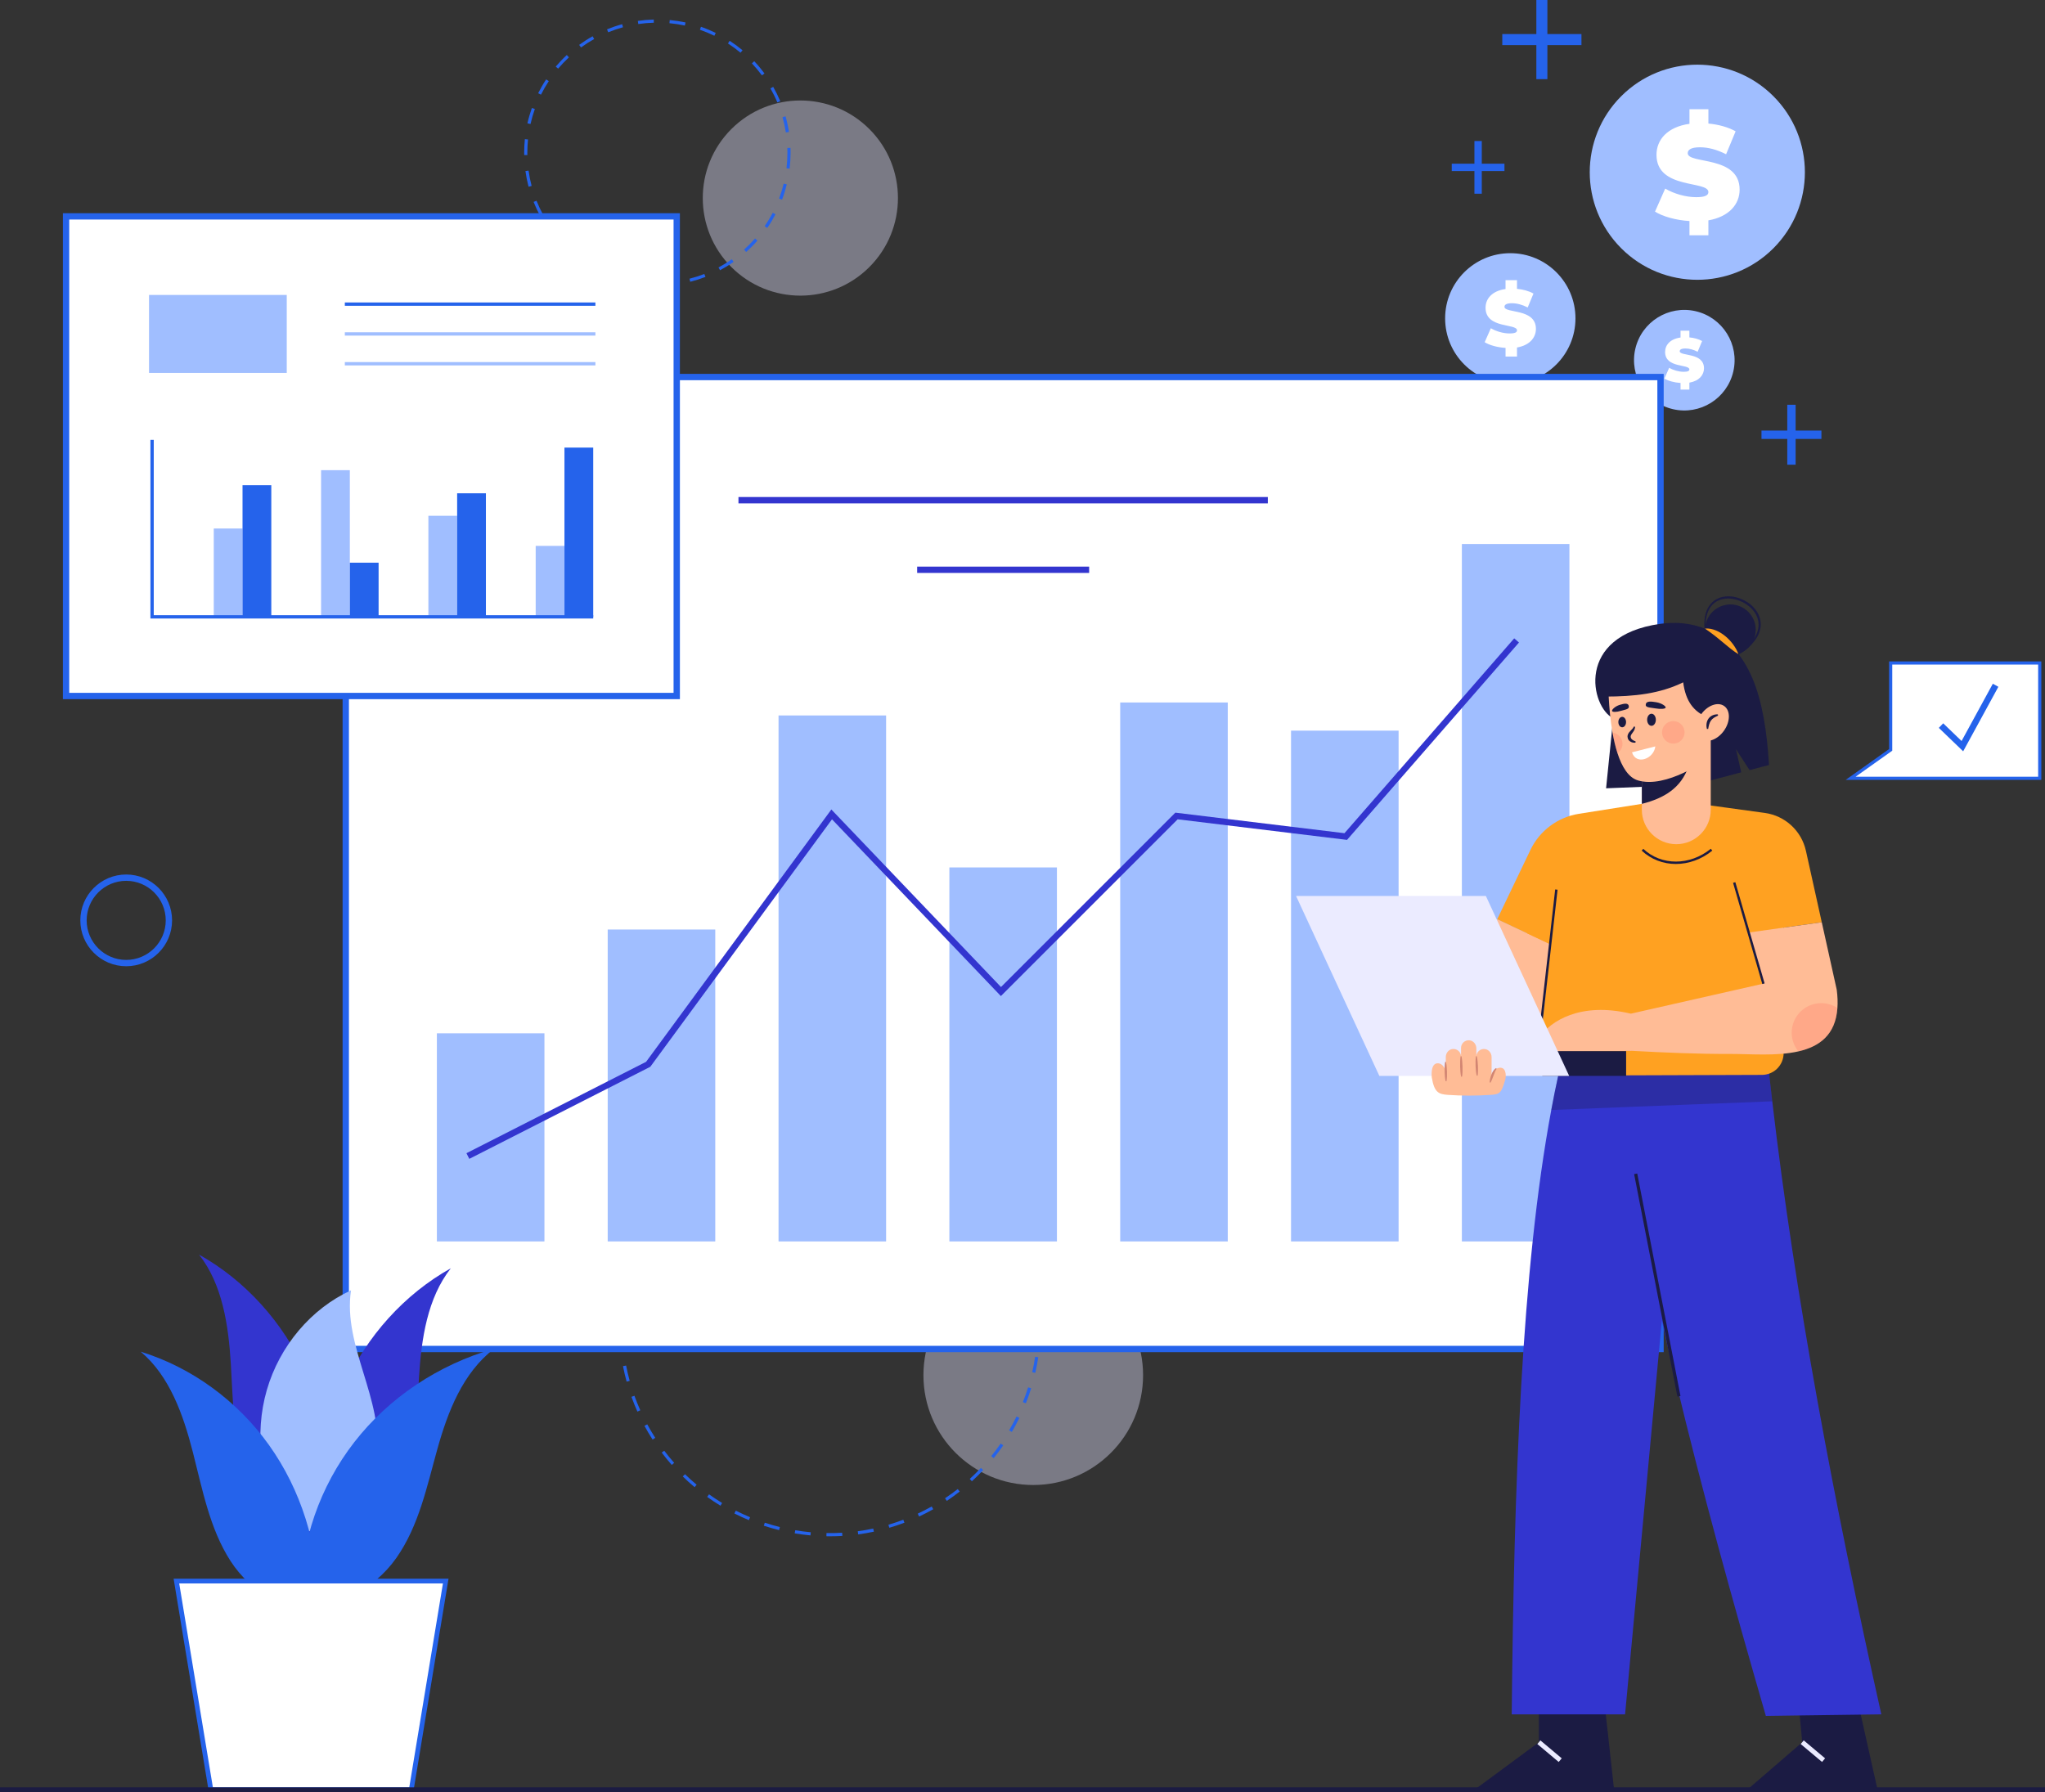 <svg width="518" height="454" viewBox="0 0 518 454" fill="none" xmlns="http://www.w3.org/2000/svg">
<rect x="0" y="0" width="518" height="454" fill="#333333" stroke="none"/>
<g clip-path="url(#clip0_15_620)">
<path d="M449.199 62.901C459.84 52.259 459.84 35.006 449.199 24.364C438.558 13.722 421.305 13.722 410.664 24.364C400.023 35.006 400.023 52.259 410.664 62.901C421.305 73.542 438.558 73.542 449.199 62.901Z" fill="#A0BEFF"/>
<path d="M432.735 55.829V59.599H427.943V55.996C424.546 55.791 421.254 54.877 419.215 53.617L421.795 47.777C424.039 49.101 427.026 49.95 429.642 49.95C431.918 49.95 432.735 49.476 432.735 48.659C432.735 45.668 419.59 48.082 419.59 39.215C419.59 35.375 422.376 32.148 427.946 31.369V27.666H432.738V31.298C435.251 31.535 437.697 32.183 439.633 33.269L437.223 39.078C434.876 37.888 432.671 37.311 430.597 37.311C428.251 37.311 427.504 37.991 427.504 38.808C427.504 41.661 440.649 39.283 440.649 48.047C440.649 51.714 437.998 54.909 432.735 55.826V55.829Z" fill="white"/>
<path d="M382.559 97.157C391.676 97.157 399.066 89.766 399.066 80.649C399.066 71.532 391.676 64.141 382.559 64.141C373.442 64.141 366.052 71.532 366.052 80.649C366.052 89.766 373.442 97.157 382.559 97.157Z" fill="#A0BEFF"/>
<path d="M384.258 88.037V90.32H381.357V88.137C379.299 88.012 377.302 87.457 376.068 86.694L377.632 83.156C378.991 83.957 380.802 84.473 382.386 84.473C383.764 84.473 384.258 84.184 384.258 83.691C384.258 81.88 376.292 83.341 376.292 77.969C376.292 75.642 377.978 73.687 381.354 73.216V70.972H384.255V73.174C385.777 73.318 387.258 73.709 388.431 74.369L386.969 77.889C385.549 77.168 384.213 76.818 382.956 76.818C381.536 76.818 381.084 77.232 381.084 77.726C381.084 79.453 389.05 78.014 389.05 83.322C389.05 85.544 387.444 87.48 384.255 88.034L384.258 88.037Z" fill="white"/>
<path d="M439.045 94.126C440.634 87.273 436.367 80.428 429.514 78.839C422.661 77.249 415.817 81.516 414.228 88.369C412.638 95.222 416.905 102.067 423.758 103.657C430.611 105.246 437.455 100.979 439.045 94.126Z" fill="#A0BEFF"/>
<path d="M427.921 96.936V98.699H425.68V97.016C424.094 96.92 422.552 96.494 421.6 95.904L422.805 93.173C423.853 93.791 425.251 94.189 426.472 94.189C427.536 94.189 427.918 93.968 427.918 93.586C427.918 92.189 421.773 93.317 421.773 89.172C421.773 87.377 423.074 85.868 425.68 85.505V83.774H427.921V85.473C429.094 85.585 430.238 85.887 431.145 86.397L430.017 89.112C428.921 88.557 427.889 88.284 426.921 88.284C425.824 88.284 425.475 88.602 425.475 88.983C425.475 90.317 431.62 89.204 431.62 93.301C431.62 95.016 430.382 96.51 427.921 96.939V96.936Z" fill="white"/>
<path d="M375.337 35.725H373.475V49.075H375.337V35.725Z" fill="#2563EB"/>
<path d="M381.081 41.469H367.731V43.331H381.081V41.469Z" fill="#2563EB"/>
<path d="M391.954 0H389.156V20.053H391.954V0Z" fill="#2563EB"/>
<path d="M400.583 8.626H380.53V11.424H400.583V8.626Z" fill="#2563EB"/>
<path d="M454.836 102.542H452.717V117.726H454.836V102.542Z" fill="#2563EB"/>
<path d="M461.368 109.075H446.185V111.194H461.368V109.075Z" fill="#2563EB"/>
<path opacity="0.4" d="M220.211 67.656C229.865 58.002 229.865 42.35 220.211 32.696C210.558 23.042 194.906 23.042 185.252 32.696C175.599 42.35 175.599 58.002 185.252 67.656C194.906 77.31 210.558 77.31 220.211 67.656Z" fill="#E5E5FF"/>
<path opacity="0.4" d="M261.725 376.204C277.089 376.204 289.544 363.748 289.544 348.384C289.544 333.019 277.089 320.564 261.725 320.564C246.361 320.564 233.906 333.019 233.906 348.384C233.906 363.748 246.361 376.204 261.725 376.204Z" fill="#E5E5FF"/>
<path d="M210.205 389.189C209.914 389.189 209.622 389.189 209.33 389.183L209.343 388.381C210.664 388.404 212.004 388.375 213.318 388.298L213.366 389.099C212.321 389.16 211.26 389.192 210.205 389.192V389.189ZM205.301 388.968C203.965 388.846 202.618 388.673 201.301 388.452L201.432 387.663C202.731 387.881 204.057 388.051 205.372 388.173L205.298 388.971L205.301 388.968ZM217.379 388.712L217.273 387.917C218.581 387.74 219.898 387.513 221.19 387.24L221.357 388.026C220.049 388.304 218.709 388.535 217.382 388.715L217.379 388.712ZM197.352 387.631C196.051 387.311 194.746 386.933 193.474 386.516L193.724 385.753C194.974 386.166 196.259 386.535 197.541 386.852L197.349 387.631H197.352ZM225.267 387.035L225.043 386.266C226.309 385.894 227.578 385.468 228.809 385.003L229.091 385.753C227.838 386.227 226.552 386.66 225.264 387.035H225.267ZM189.688 385.105C188.451 384.589 187.217 384.019 186.021 383.413L186.383 382.698C187.56 383.298 188.775 383.858 189.996 384.365L189.688 385.105ZM232.806 384.182L232.466 383.458C233.662 382.9 234.848 382.288 235.999 381.64L236.393 382.339C235.226 382.996 234.021 383.618 232.809 384.185L232.806 384.182ZM182.495 381.445C181.351 380.749 180.219 379.999 179.13 379.217L179.598 378.566C180.671 379.336 181.787 380.073 182.915 380.759L182.498 381.445H182.495ZM239.826 380.227L239.38 379.56C240.48 378.826 241.56 378.041 242.598 377.23L243.092 377.861C242.037 378.685 240.938 379.483 239.826 380.227ZM175.94 376.746C174.911 375.887 173.905 374.973 172.947 374.04L173.508 373.466C174.453 374.386 175.444 375.284 176.456 376.133L175.94 376.749V376.746ZM246.176 375.255L245.637 374.662C246.611 373.774 247.563 372.835 248.471 371.877L249.054 372.425C248.134 373.399 247.166 374.351 246.176 375.255ZM170.164 371.117C169.277 370.114 168.417 369.062 167.61 367.995L168.248 367.511C169.043 368.562 169.889 369.597 170.764 370.588L170.164 371.117ZM251.708 369.389L251.086 368.886C251.919 367.857 252.721 366.786 253.471 365.706L254.128 366.161C253.368 367.261 252.551 368.347 251.708 369.392V369.389ZM165.299 364.687C164.571 363.558 163.879 362.392 163.244 361.215L163.949 360.834C164.577 361.991 165.257 363.142 165.975 364.251L165.302 364.687H165.299ZM256.301 362.754L255.609 362.35C256.275 361.209 256.91 360.032 257.487 358.846L258.208 359.199C257.622 360.404 256.977 361.6 256.301 362.757V362.754ZM161.456 357.603C160.907 356.381 160.401 355.122 159.949 353.865L160.702 353.593C161.148 354.833 161.648 356.07 162.186 357.276L161.456 357.603ZM259.843 355.503L259.099 355.208C259.587 353.981 260.032 352.721 260.426 351.458L261.192 351.695C260.792 352.977 260.34 354.259 259.846 355.503H259.843ZM158.728 350.019C158.372 348.727 158.061 347.406 157.805 346.092L158.59 345.938C158.843 347.233 159.148 348.534 159.5 349.807L158.728 350.019ZM262.244 347.8L261.462 347.621C261.757 346.336 262.007 345.021 262.202 343.717L262.994 343.835C262.795 345.162 262.539 346.496 262.241 347.8H262.244ZM157.183 342.104C157.026 340.774 156.92 339.421 156.862 338.085L157.664 338.049C157.718 339.37 157.824 340.7 157.978 342.011L157.183 342.104ZM263.446 339.825L262.648 339.764C262.744 338.453 262.795 337.117 262.795 335.793H263.596C263.596 337.136 263.545 338.492 263.446 339.825ZM262.792 335.261C262.779 333.94 262.715 332.603 262.606 331.289L263.404 331.222C263.516 332.555 263.58 333.908 263.593 335.251L262.792 335.258V335.261ZM157.641 334.075L156.84 334.049C156.882 332.706 156.978 331.353 157.119 330.026L157.917 330.113C157.776 331.421 157.683 332.754 157.641 334.078V334.075ZM262.122 327.346C261.91 326.042 261.648 324.731 261.34 323.449L262.119 323.263C262.433 324.564 262.699 325.894 262.914 327.218L262.122 327.346ZM158.491 326.176L157.702 326.032C157.946 324.712 158.244 323.388 158.587 322.096L159.362 322.301C159.026 323.574 158.731 324.878 158.494 326.18L158.491 326.176ZM260.263 319.625C259.859 318.371 259.401 317.115 258.901 315.893L259.641 315.589C260.148 316.829 260.615 318.105 261.026 319.378L260.263 319.625ZM160.526 318.499L159.77 318.237C160.212 316.97 160.705 315.704 161.241 314.477L161.975 314.797C161.446 316.006 160.959 317.253 160.526 318.503V318.499ZM257.256 312.274C256.667 311.098 256.022 309.925 255.346 308.793L256.032 308.38C256.721 309.531 257.375 310.72 257.974 311.915L257.256 312.274ZM163.702 311.213L162.994 310.838C163.622 309.652 164.302 308.479 165.017 307.344L165.693 307.771C164.988 308.886 164.318 310.043 163.699 311.21L163.702 311.213ZM253.176 305.466C252.413 304.389 251.602 303.325 250.762 302.312L251.381 301.802C252.234 302.834 253.057 303.911 253.833 305.008L253.179 305.469L253.176 305.466ZM167.943 304.492L167.299 304.014C168.097 302.937 168.946 301.879 169.825 300.866L170.43 301.392C169.565 302.389 168.728 303.434 167.943 304.495V304.492ZM248.115 299.344C247.198 298.392 246.236 297.465 245.252 296.584L245.788 295.988C246.785 296.882 247.762 297.824 248.692 298.789L248.115 299.344ZM173.142 298.485L172.578 297.917C173.53 296.972 174.527 296.052 175.546 295.183L176.065 295.792C175.062 296.648 174.078 297.555 173.142 298.485ZM242.194 294.048C241.146 293.247 240.057 292.471 238.951 291.747L239.39 291.077C240.512 291.811 241.621 292.596 242.682 293.414L242.194 294.048ZM179.181 293.324L178.707 292.676C179.787 291.885 180.912 291.125 182.05 290.42L182.473 291.099C181.351 291.795 180.245 292.545 179.181 293.324ZM235.543 289.699C234.386 289.061 233.191 288.461 231.989 287.913L232.322 287.182C233.54 287.737 234.755 288.349 235.931 288.997L235.543 289.699ZM185.925 289.131L185.553 288.42C186.742 287.801 187.967 287.218 189.198 286.692L189.512 287.429C188.303 287.948 187.095 288.519 185.925 289.131ZM228.309 286.403C227.069 285.948 225.799 285.538 224.53 285.179L224.748 284.406C226.036 284.772 227.328 285.188 228.588 285.65L228.312 286.403H228.309ZM193.217 286.006L192.957 285.246C194.224 284.813 195.525 284.426 196.823 284.089L197.022 284.865C195.743 285.195 194.464 285.576 193.214 286.003L193.217 286.006ZM220.664 284.243C219.376 283.983 218.055 283.768 216.741 283.605L216.84 282.81C218.174 282.977 219.514 283.195 220.821 283.458L220.661 284.243H220.664ZM200.907 284.022L200.766 283.233C202.08 282.999 203.423 282.81 204.759 282.675L204.84 283.474C203.522 283.608 202.198 283.794 200.903 284.022H200.907ZM212.782 283.265C211.462 283.201 210.122 283.188 208.808 283.22L208.785 282.419C210.122 282.384 211.481 282.4 212.821 282.464L212.782 283.265Z" fill="#2563EB"/>
<path d="M166.821 72.417L166.815 71.616C168.135 71.603 169.462 71.513 170.76 71.347L170.863 72.142C169.533 72.312 168.174 72.405 166.824 72.417H166.821ZM162.776 72.216C161.436 72.068 160.093 71.837 158.782 71.529L158.965 70.751C160.244 71.049 161.555 71.276 162.863 71.421L162.776 72.219V72.216ZM174.841 71.385L174.642 70.61C175.918 70.286 177.184 69.882 178.408 69.407L178.697 70.154C177.44 70.642 176.142 71.055 174.838 71.385H174.841ZM154.897 70.366C153.634 69.901 152.384 69.356 151.182 68.744L151.548 68.029C152.721 68.629 153.939 69.161 155.173 69.613L154.897 70.366ZM182.383 68.462L182.005 67.754C183.162 67.135 184.297 66.439 185.374 65.686L185.832 66.343C184.726 67.116 183.566 67.827 182.38 68.462H182.383ZM147.692 66.686C146.576 65.936 145.493 65.106 144.474 64.224L144.996 63.618C145.993 64.478 147.051 65.288 148.141 66.019L147.692 66.683V66.686ZM189.008 63.827L188.473 63.231C189.454 62.355 190.39 61.41 191.259 60.423L191.861 60.952C190.973 61.965 190.012 62.932 189.008 63.83V63.827ZM141.57 61.397C140.662 60.403 139.807 59.342 139.025 58.246L139.678 57.781C140.441 58.852 141.278 59.887 142.163 60.859L141.57 61.397ZM194.348 57.752L193.688 57.3C194.432 56.214 195.121 55.076 195.727 53.909L196.438 54.281C195.817 55.473 195.111 56.643 194.348 57.752ZM136.877 54.813C136.233 53.63 135.653 52.396 135.156 51.149L135.899 50.854C136.383 52.072 136.951 53.278 137.579 54.432L136.877 54.816V54.813ZM198.096 50.582L197.345 50.3C197.81 49.069 198.204 47.796 198.515 46.521L199.294 46.71C198.974 48.018 198.573 49.322 198.096 50.582ZM133.886 47.303C133.543 46.001 133.277 44.665 133.091 43.331L133.886 43.222C134.066 44.527 134.326 45.831 134.662 47.101L133.886 47.306V47.303ZM200.016 42.722L199.221 42.626C199.374 41.325 199.455 39.998 199.455 38.677C199.455 38.279 199.448 37.879 199.432 37.481L200.233 37.452C200.249 37.859 200.256 38.27 200.256 38.677C200.256 40.026 200.176 41.389 200.016 42.719V42.722ZM132.781 39.292C132.777 39.087 132.774 38.885 132.774 38.68C132.774 37.536 132.832 36.379 132.947 35.247L133.745 35.327C133.633 36.433 133.576 37.561 133.576 38.68C133.576 38.879 133.575 39.081 133.582 39.279L132.781 39.292ZM199.057 33.545C198.855 32.244 198.57 30.945 198.211 29.682L198.983 29.465C199.349 30.759 199.64 32.09 199.849 33.423L199.057 33.548V33.545ZM134.38 31.42L133.598 31.244C133.893 29.929 134.274 28.618 134.726 27.349L135.479 27.618C135.037 28.855 134.669 30.134 134.38 31.42ZM196.903 25.948C196.397 24.736 195.807 23.544 195.156 22.403L195.852 22.005C196.519 23.175 197.121 24.397 197.64 25.637L196.9 25.948H196.903ZM137.031 23.98L136.313 23.621C136.915 22.419 137.595 21.236 138.339 20.111L139.009 20.553C138.284 21.653 137.617 22.807 137.031 23.98ZM192.999 19.088C192.217 18.034 191.361 17.015 190.46 16.056L191.044 15.505C191.97 16.482 192.845 17.527 193.647 18.611L193.002 19.088H192.999ZM141.38 17.386L140.768 16.867C141.64 15.841 142.579 14.854 143.566 13.941L144.111 14.527C143.147 15.421 142.227 16.383 141.377 17.386H141.38ZM187.576 13.351C186.566 12.508 185.492 11.719 184.39 11.008L184.825 10.334C185.954 11.065 187.053 11.873 188.088 12.735L187.576 13.351ZM147.169 12.017L146.698 11.37C147.788 10.578 148.935 9.844 150.112 9.19L150.503 9.889C149.355 10.527 148.233 11.245 147.172 12.017H147.169ZM180.944 9.059C179.761 8.482 178.533 7.972 177.29 7.539L177.553 6.783C178.825 7.222 180.085 7.748 181.296 8.337L180.944 9.059ZM154.061 8.174L153.756 7.433C155.003 6.924 156.295 6.485 157.593 6.132L157.805 6.905C156.538 7.251 155.276 7.68 154.061 8.177V8.174ZM173.482 6.475C172.2 6.199 170.882 5.997 169.571 5.876L169.645 5.077C170.988 5.202 172.334 5.408 173.648 5.69L173.479 6.472L173.482 6.475ZM161.677 6.09L161.561 5.299C162.888 5.103 164.247 4.984 165.597 4.949L165.619 5.751C164.302 5.786 162.975 5.901 161.68 6.09H161.677Z" fill="#2563EB"/>
<path d="M31.967 244.781C25.559 244.781 20.347 239.569 20.347 233.161C20.347 226.753 25.559 221.541 31.967 221.541C38.374 221.541 43.586 226.753 43.586 233.161C43.586 239.569 38.374 244.781 31.967 244.781ZM31.967 223.144C26.444 223.144 21.95 227.638 21.95 233.161C21.95 238.684 26.444 243.178 31.967 243.178C37.489 243.178 41.983 238.684 41.983 233.161C41.983 227.638 37.489 223.144 31.967 223.144Z" fill="#2563EB"/>
<path d="M420.612 95.516H87.582V341.745H420.612V95.516Z" fill="white"/>
<path d="M421.414 342.547H86.781V94.714H421.414V342.547ZM88.384 340.944H419.811V96.317H88.384V340.944Z" fill="#2563EB"/>
<path d="M137.906 261.772H110.661V314.499H137.906V261.772Z" fill="#A0BEFF"/>
<path d="M181.178 235.478H153.933V314.499H181.178V235.478Z" fill="#A0BEFF"/>
<path d="M224.45 181.249H197.204V314.499H224.45V181.249Z" fill="#A0BEFF"/>
<path d="M267.722 219.749H240.476V314.499H267.722V219.749Z" fill="#A0BEFF"/>
<path d="M310.994 177.963H283.748V314.499H310.994V177.963Z" fill="#A0BEFF"/>
<path d="M354.266 185.095H327.02V314.499H354.266V185.095Z" fill="#A0BEFF"/>
<path d="M397.537 137.815H370.292V314.499H397.537V137.815Z" fill="#A0BEFF"/>
<path d="M118.876 293.577L118.148 292.147L163.654 268.994L210.583 205.071L253.551 250.047L297.72 205.873L340.556 211.078L383.549 161.715L384.758 162.769L341.207 212.771L298.3 207.559L253.522 252.339L210.747 207.562L164.722 270.251L118.876 293.577Z" fill="#3335CF"/>
<path d="M321.142 125.913H187.053V127.516H321.142V125.913Z" fill="#3335CF"/>
<path d="M275.882 143.543H232.316V145.146H275.882V143.543Z" fill="#3335CF"/>
<path d="M82.204 388.83C84.816 375.053 83.117 360.391 77.434 347.701C71.751 335.011 62.116 324.362 50.407 317.83C56.337 325.353 57.866 335.678 58.468 345.47C59.068 355.266 59.026 365.376 62.578 374.435C66.132 383.493 74.517 391.337 83.691 390.199L82.201 388.827L82.204 388.83Z" fill="#3335CF"/>
<path d="M82.396 392.302C79.784 378.525 81.482 363.863 87.165 351.173C92.849 338.482 102.484 327.834 114.193 321.301C108.263 328.824 106.734 339.149 106.131 348.942C105.532 358.737 105.574 368.847 102.022 377.906C98.468 386.965 90.082 394.808 80.909 393.67L82.399 392.298L82.396 392.302Z" fill="#3335CF"/>
<path d="M71.883 385.75C65.972 375.912 64.36 363.289 67.588 352.134C70.815 340.979 78.825 331.498 88.912 326.888C86.791 340.995 97.272 354.619 95.397 368.764C94.185 377.922 87.307 385.929 78.838 388.051L71.883 385.75Z" fill="#A0BEFF"/>
<path d="M76.184 404.681C76.159 390.625 80.992 376.605 89.749 365.341C98.503 354.08 111.129 345.643 125.165 341.675C117.196 347.816 113.43 357.622 110.782 367.104C108.132 376.582 106.119 386.509 100.416 394.651C94.714 402.796 84.015 408.739 74.293 405.713L76.187 404.678L76.184 404.681Z" fill="#2563EB"/>
<path d="M80.601 405.434C80.624 391.379 76.184 377.358 68.148 366.094C60.113 354.833 48.522 346.397 35.637 342.428C42.955 348.57 46.41 358.375 48.843 367.857C51.276 377.336 53.125 387.263 58.359 395.405C63.594 403.55 73.418 409.493 82.341 406.467L80.601 405.431V405.434Z" fill="#2563EB"/>
<path d="M104.18 453.397H53.414L44.685 400.536H112.908L104.18 453.397Z" fill="white"/>
<path d="M104.689 454H52.904L43.977 399.937H113.613L104.686 454H104.689ZM53.923 452.798H103.667L112.196 401.139H45.394L53.923 452.798Z" fill="#2563EB"/>
<path d="M171.417 54.813H16.735V176.322H171.417V54.813Z" fill="white"/>
<path d="M172.219 177.123H15.934V54.012H172.219V177.123ZM17.536 175.521H170.616V55.614H17.536V175.521Z" fill="#2563EB"/>
<path d="M72.636 74.719H37.749V94.474H72.636V74.719Z" fill="#A0BEFF"/>
<path d="M150.817 76.626H87.348V77.466H150.817V76.626Z" fill="#2563EB"/>
<path d="M150.817 84.178H87.348V85.018H150.817V84.178Z" fill="#A0BEFF"/>
<path d="M150.817 91.73H87.348V92.57H150.817V91.73Z" fill="#A0BEFF"/>
<path d="M61.433 133.891H54.148V156.464H61.433V133.891Z" fill="#A0BEFF"/>
<path d="M68.719 122.906H61.433V156.461H68.719V122.906Z" fill="#2563EB"/>
<path d="M88.614 119.111H81.329V156.323H88.614V119.111Z" fill="#A0BEFF"/>
<path d="M95.9 142.549H88.614V156.32H95.9V142.549Z" fill="#2563EB"/>
<path d="M115.795 130.664H108.51V156.432H115.795V130.664Z" fill="#A0BEFF"/>
<path d="M123.081 124.968H115.795V156.432H123.081V124.968Z" fill="#2563EB"/>
<path d="M142.977 138.296H135.691V156.265H142.977V138.296Z" fill="#A0BEFF"/>
<path d="M150.262 113.393H142.977V156.269H150.262V113.393Z" fill="#2563EB"/>
<path d="M150.262 156.689H38.105V111.431H38.944V155.846H150.262V156.689Z" fill="#2563EB"/>
<path d="M470.731 431.7L475.539 453.198L442.883 453.134L456.506 441.377L455.506 430.696L470.731 431.7Z" fill="#1B1B43"/>
<path d="M456.889 440.899L456.115 441.819L461.524 446.364L462.297 445.444L456.889 440.899Z" fill="#EBEBFF"/>
<path d="M406.423 431.36L408.827 453.199H373.77L389.797 441.377V430.559L406.423 431.36Z" fill="#1B1B43"/>
<path d="M390.18 440.901L389.407 441.821L394.815 446.366L395.589 445.446L390.18 440.901Z" fill="#EBEBFF"/>
<path d="M476.539 434.302L471.33 434.373L455.871 434.581L447.291 434.703C438.877 405.62 430.998 377.117 424.555 350.182C423.289 344.903 422.077 339.678 420.943 334.533C416.702 315.451 413.321 297.302 411.167 280.48C410.702 276.867 410.295 273.315 409.948 269.831C409.666 267.049 409.429 264.308 409.227 261.609L447.691 268.02C448.076 271.665 448.483 275.319 448.916 278.999C454.711 328.657 464.606 380.852 476.539 434.302Z" fill="#3335CF"/>
<path d="M427.257 266.818L426.039 279.896L421.129 332.529L420.946 334.533L411.634 434.302H382.921C383.492 376.588 385.373 321.727 392.938 281.204C393.489 278.213 394.082 275.312 394.701 272.485L409.952 269.834L427.26 266.821L427.257 266.818Z" fill="#3335CF"/>
<path d="M414.714 297.294L413.927 297.447L424.882 353.808L425.669 353.655L414.714 297.294Z" fill="#1B1B43"/>
<path opacity="0.3" d="M448.919 278.999L426.039 279.896L411.167 280.48L392.938 281.201C393.489 278.21 394.082 275.309 394.701 272.482L409.952 269.831C409.67 267.049 409.433 264.308 409.231 261.609L447.695 268.02C448.079 271.665 448.486 275.319 448.919 278.999Z" fill="#1B1B43"/>
<path d="M406.121 206.722L420.856 204.879L451.618 211.325L451.794 266.782C451.8 268.302 451.175 269.757 450.07 270.802C449.053 271.764 447.707 272.299 446.31 272.305L394.701 272.482L384.755 242.456L394.332 214.088L406.121 206.719V206.722Z" fill="#FFA121"/>
<path d="M424.501 218.874C421.321 218.874 418.234 217.742 415.833 215.483L416.247 215.043C420.824 219.351 428.017 219.345 433.347 215.027L433.726 215.495C430.947 217.746 427.677 218.871 424.504 218.871L424.501 218.874Z" fill="#1B1B43"/>
<path d="M457.439 215.534C456.317 210.476 452.163 206.648 447.028 205.943L427.389 203.244L439.274 223.544L442.947 236.247L461.455 233.638L457.439 215.534Z" fill="#FFA121"/>
<path d="M465.417 255.358C464.952 262.224 460.801 265.151 455.528 266.353C450.031 267.603 443.322 266.988 438.284 267C429.998 267.026 421.712 266.664 413.436 266.215L392.403 266.414L389.999 262.67C392.739 258.801 400.15 253.727 413.099 256.798L446.691 249.185L442.947 236.241L461.458 233.638L465.247 250.733C465.471 252.448 465.519 253.977 465.417 255.358Z" fill="#FFBC96"/>
<path d="M375.171 241.376L388.393 258.003L390.797 258.605L392.778 239.251L379.248 232.866L375.171 241.376Z" fill="#FFBC96"/>
<path d="M419.244 203.11L399.935 206.164C394.588 207.011 390.002 210.431 387.662 215.31L379.248 232.866L392.777 239.251L394.201 225.349L419.241 203.11H419.244Z" fill="#FFA121"/>
<path opacity="0.2" d="M465.417 255.358C464.952 262.224 460.801 265.151 455.528 266.353C454.477 265.064 453.836 263.414 453.836 261.609C453.836 257.48 457.185 254.131 461.314 254.131C462.83 254.131 464.237 254.589 465.417 255.358Z" fill="#FE5B52"/>
<path d="M393.93 225.327L389.704 262.653L390.302 262.721L394.529 225.395L393.93 225.327Z" fill="#1B1B43"/>
<path d="M439.563 223.485L438.988 223.652L446.399 249.297L446.975 249.131L439.563 223.485Z" fill="#1B1B43"/>
<path d="M431.748 159.243C431.645 157.887 431.71 156.496 432.126 155.169C432.533 153.848 433.396 152.614 434.623 151.887C435.235 151.528 435.912 151.284 436.607 151.165C437.303 151.044 438.011 151.044 438.707 151.124C440.098 151.287 441.431 151.791 442.604 152.547C443.774 153.3 444.781 154.352 445.4 155.627C446.031 156.894 446.169 158.413 445.775 159.766C445.387 161.128 444.573 162.301 443.63 163.292C442.669 164.273 441.572 165.1 440.415 165.811L440.287 165.616C441.383 164.84 442.435 163.997 443.322 163.006C444.21 162.026 444.948 160.888 445.268 159.628C445.592 158.378 445.476 157.028 444.887 155.878C444.316 154.717 443.371 153.759 442.281 153.044C441.191 152.326 439.934 151.842 438.643 151.682C437.354 151.512 436.011 151.698 434.883 152.323C433.755 152.954 432.94 154.057 432.514 155.297C432.293 155.916 432.155 156.567 432.072 157.227C431.992 157.887 431.979 158.557 431.985 159.23L431.751 159.243H431.748Z" fill="#1B1B43"/>
<path d="M438.306 165.975C441.854 165.975 444.73 163.099 444.73 159.551C444.73 156.003 441.854 153.127 438.306 153.127C434.758 153.127 431.883 156.003 431.883 159.551C431.883 163.099 434.758 165.975 438.306 165.975Z" fill="#1B1B43"/>
<path d="M443.172 195.096L439.726 189.823L441.056 195.657L429.164 198.798L406.823 199.702L408.625 181.97C402.919 179.165 398.871 161.086 420.533 158.041C424.469 157.487 428.507 157.842 432.161 159.387C443.3 164.099 447.066 176.591 448.092 193.798L443.172 195.096Z" fill="#1B1B43"/>
<path d="M424.607 213.861C419.786 213.861 415.878 209.953 415.878 205.132V186.214H433.335V205.132C433.335 209.953 429.427 213.861 424.607 213.861Z" fill="#FFBC96"/>
<path d="M427.696 194.163C425.828 199.67 421.452 202.247 415.878 203.645V195.433L427.696 194.163Z" fill="#1B1B43"/>
<path d="M432.963 167.85L432.399 192.359C432.399 192.359 422.097 199.856 414.885 197.702C412.465 196.981 410.82 194.231 409.708 190.81C409.179 189.185 408.772 187.397 408.452 185.602C407.323 179.152 407.378 172.565 407.378 172.565L432.963 167.853V167.85Z" fill="#FFBC96"/>
<path d="M411.884 182.925C411.884 183.653 411.449 184.246 410.907 184.246C410.365 184.246 409.929 183.656 409.929 182.925C409.929 182.194 410.365 181.604 410.907 181.604C411.449 181.604 411.884 182.194 411.884 182.925Z" fill="#1B1B43"/>
<path d="M418.324 183.874C418.933 183.874 419.427 183.189 419.427 182.345C419.427 181.5 418.933 180.816 418.324 180.816C417.715 180.816 417.221 181.5 417.221 182.345C417.221 183.189 417.715 183.874 418.324 183.874Z" fill="#1B1B43"/>
<path d="M421.92 179.232C421.882 179.607 420.629 179.694 419.238 179.45C417.846 179.207 416.664 179.277 416.888 178.354C417.071 177.598 418.17 177.662 419.558 177.905C420.949 178.149 421.953 178.905 421.92 179.232Z" fill="#1B1B43"/>
<path d="M408.327 180.075C408.375 180.444 409.442 180.428 410.612 180.075C411.782 179.72 412.792 179.694 412.564 178.793C412.378 178.056 411.449 178.21 410.279 178.566C409.109 178.921 408.285 179.758 408.327 180.079V180.075Z" fill="#1B1B43"/>
<path opacity="0.2" d="M426.706 185.531C426.706 187.108 425.427 188.387 423.85 188.387C422.273 188.387 420.994 187.108 420.994 185.531C420.994 183.954 422.273 182.675 423.85 182.675C425.427 182.675 426.706 183.954 426.706 185.531Z" fill="#FE5B52"/>
<path opacity="0.2" d="M410.984 188.438C410.984 189.432 410.477 190.298 409.708 190.81C409.179 189.185 408.772 187.397 408.452 185.602C409.878 185.762 410.984 186.97 410.984 188.438Z" fill="#FE5B52"/>
<path d="M414.141 184.089C414.173 184.342 414.112 184.605 414.016 184.835C413.917 185.066 413.785 185.268 413.654 185.451C413.391 185.816 413.135 186.137 413.067 186.425C413.032 186.563 413.042 186.711 413.08 186.855C413.112 186.996 413.192 187.124 413.308 187.249C413.538 187.496 413.904 187.685 414.301 187.829L414.272 188.14C413.801 188.195 413.288 188.108 412.846 187.781C412.625 187.621 412.439 187.381 412.34 187.102C412.253 186.829 412.215 186.522 412.295 186.233C412.461 185.659 412.837 185.316 413.131 185.012C413.439 184.704 413.699 184.441 413.833 184.069L414.148 184.089H414.141Z" fill="#1B1B43"/>
<path d="M413.385 190.589C414.436 193.945 418.943 192.243 419.295 189.086L413.385 190.589Z" fill="white"/>
<path d="M406.522 176.466C414.064 176.453 420.395 175.758 426.353 172.86C426.994 177.78 429.107 180.156 431.963 181.476L437.973 176.469L434.867 166.353L418.539 165.452L405.919 171.764L406.519 176.472L406.522 176.466Z" fill="#1B1B43"/>
<path d="M436.699 185.086C438.323 182.777 438.338 179.988 436.731 178.857C435.124 177.726 432.504 178.682 430.879 180.991C429.254 183.301 429.24 186.089 430.847 187.22C432.454 188.351 435.074 187.395 436.699 185.086Z" fill="#FFBC96"/>
<path d="M432.366 184.672C432.251 184.255 432.216 183.816 432.267 183.371C432.315 182.925 432.469 182.467 432.741 182.076C433.017 181.685 433.408 181.377 433.831 181.201C434.254 181.018 434.703 180.951 435.136 180.976L435.19 181.284C434.815 181.46 434.466 181.624 434.158 181.822C433.854 182.024 433.594 182.255 433.392 182.537C433.187 182.816 433.049 183.149 432.937 183.505C432.828 183.864 432.758 184.252 432.681 184.659L432.366 184.675V184.672Z" fill="#1B1B43"/>
<path d="M440.345 165.715C439.511 165.231 438.8 164.67 438.094 164.119L436.062 162.442C435.396 161.888 434.735 161.343 434.049 160.817C433.363 160.282 432.655 159.785 431.863 159.24C432.825 159.134 433.79 159.365 434.674 159.724C435.559 160.093 436.367 160.612 437.088 161.214C437.809 161.817 438.45 162.506 439.002 163.253C439.546 164.006 440.027 164.808 440.345 165.718V165.715Z" fill="#FFA121"/>
<path d="M411.897 266.286H390.662V272.562H411.897V266.286Z" fill="#1B1B43"/>
<path d="M397.473 272.565H349.393L328.293 226.984H376.373L397.473 272.565Z" fill="#EBEBFF"/>
<path d="M379.677 270.527C378.549 270.732 377.876 271.655 377.821 272.754V267.786C377.821 266.786 377.107 265.872 376.113 265.757C374.972 265.625 374.01 266.488 373.959 267.587V265.584C373.959 264.571 373.231 263.648 372.222 263.545C371.061 263.43 370.084 264.337 370.084 265.472V267.584C370.029 266.484 369.068 265.622 367.93 265.754C366.936 265.866 366.221 266.779 366.221 267.783V271.725C366.167 270.719 365.401 269.469 364.353 269.369C362.199 269.171 362.673 272.953 362.673 272.953C363.301 276.78 364.433 277.203 366.728 277.367C370.308 277.623 373.933 277.614 377.603 277.367C379.911 277.21 380.273 276.963 381.28 273.527C381.62 272.049 381.331 270.222 379.677 270.52V270.527Z" fill="#FFBC96"/>
<path d="M366.273 269.02C366.433 269.828 366.49 270.639 366.519 271.453C366.532 271.86 366.532 272.267 366.519 272.674C366.503 273.081 366.474 273.488 366.407 273.895L366.173 273.902C366.083 273.498 366.032 273.094 365.994 272.687C365.955 272.28 365.936 271.876 365.926 271.469C365.914 270.655 365.926 269.844 366.042 269.026L366.276 269.02H366.273Z" fill="#D28572"/>
<path d="M370.202 267.584C370.366 268.443 370.423 269.305 370.455 270.168C370.468 270.6 370.471 271.03 370.455 271.463C370.443 271.895 370.411 272.328 370.343 272.761L370.109 272.767C370.019 272.338 369.965 271.908 369.926 271.479C369.888 271.049 369.866 270.616 369.856 270.187C369.84 269.325 369.853 268.462 369.965 267.594L370.199 267.587L370.202 267.584Z" fill="#D28572"/>
<path d="M374.078 267.584C374.251 268.395 374.321 269.212 374.363 270.03C374.382 270.44 374.389 270.847 374.379 271.257C374.369 271.668 374.347 272.078 374.286 272.492L374.052 272.501C373.956 272.094 373.898 271.687 373.853 271.28C373.808 270.873 373.783 270.462 373.767 270.055C373.741 269.238 373.741 268.417 373.844 267.594L374.078 267.584Z" fill="#D28572"/>
<path d="M379.094 270.773C378.914 271.004 378.786 271.286 378.664 271.575C378.546 271.866 378.43 272.161 378.321 272.463C378.209 272.764 378.097 273.065 377.972 273.367C377.85 273.668 377.719 273.969 377.555 274.264L377.328 274.203C377.34 273.863 377.392 273.533 377.469 273.21C377.542 272.886 377.642 272.565 377.764 272.251C377.885 271.94 378.026 271.629 378.212 271.338C378.398 271.052 378.619 270.754 378.962 270.581L379.097 270.773H379.094Z" fill="#D28572"/>
<path d="M478.908 167.956V189.964L468.756 197.176H478.908H516.666V167.956H478.908Z" fill="white"/>
<path d="M517.067 197.577H467.503L478.507 189.759V167.558H517.067V197.577ZM470.013 196.776H516.266V168.359H479.308V190.173L470.013 196.776Z" fill="#2563EB"/>
<path d="M497.271 190.333L491.104 184.396L492.216 183.242L496.87 187.724L504.781 173.219L506.188 173.985L497.271 190.333Z" fill="#2563EB"/>
<path d="M518 452.798H0V454H518V452.798Z" fill="#1B1B43"/>
</g>
<defs>
<clipPath id="clip0_15_620">
<rect width="518" height="454" fill="white"/>
</clipPath>
</defs>
</svg>
